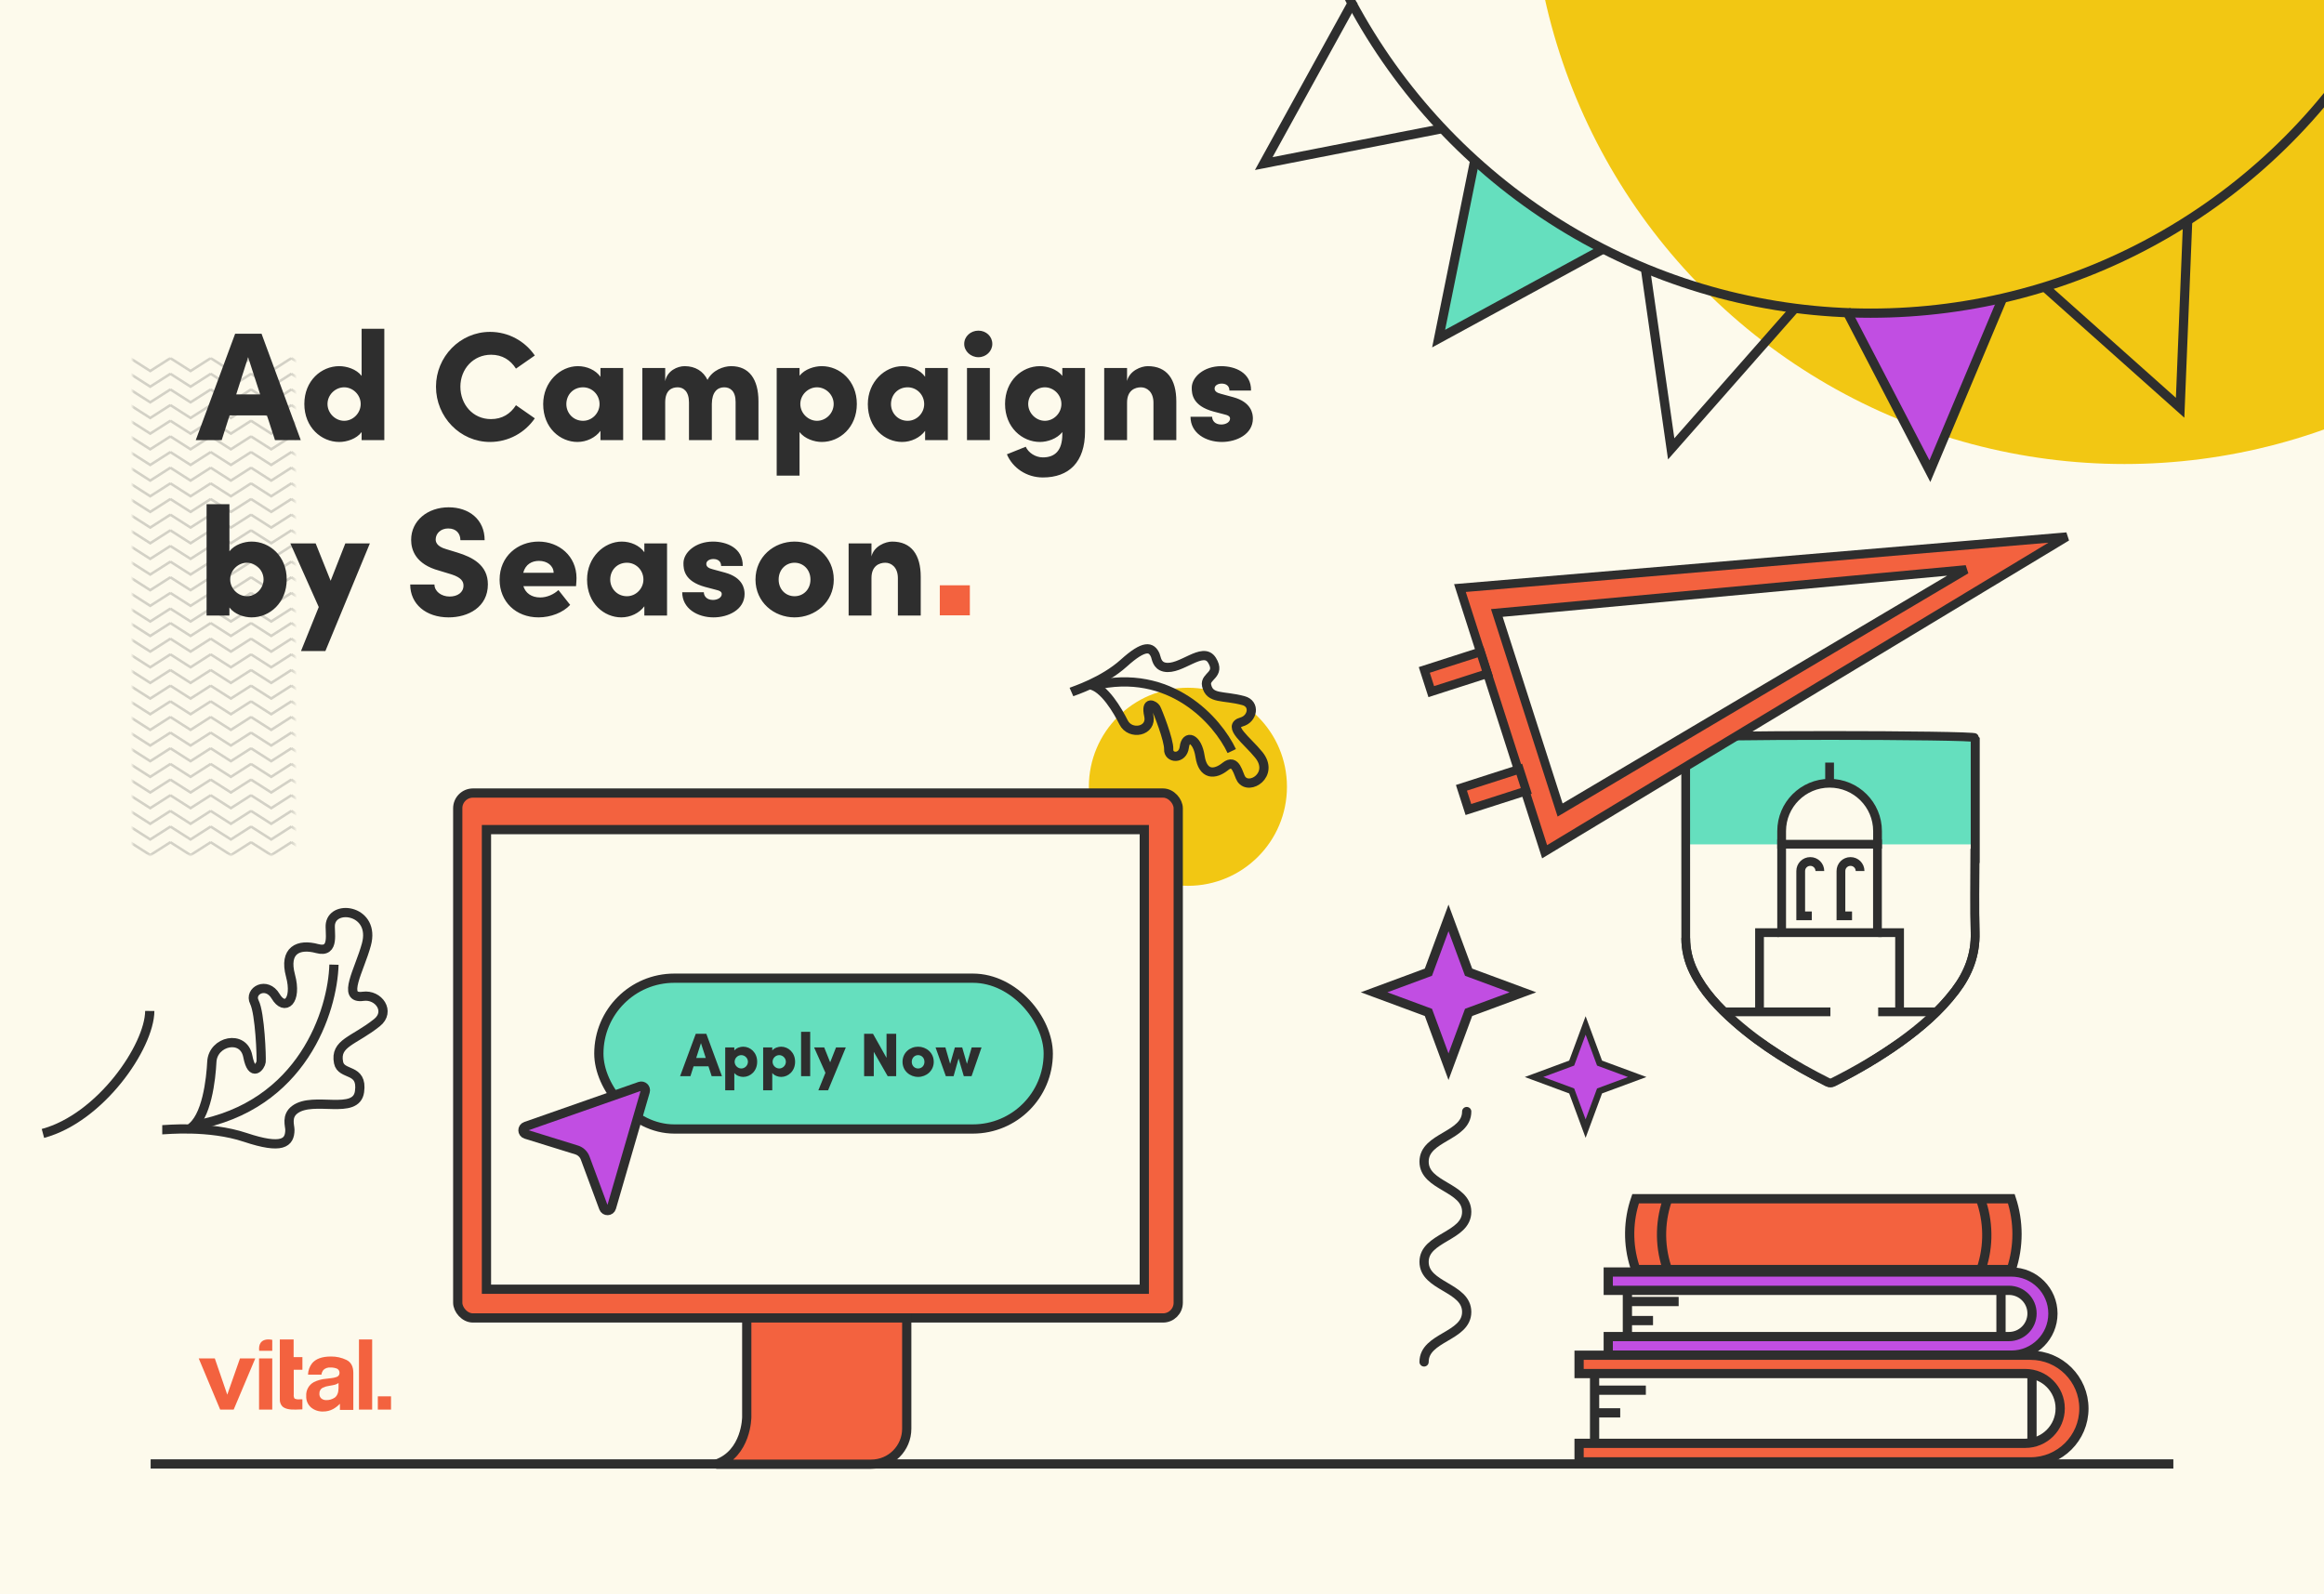 <?xml version="1.0" encoding="UTF-8"?> <svg xmlns="http://www.w3.org/2000/svg" width="755" height="518" viewBox="0 0 755 518" fill="none"><rect x="0" y="0" width="755" height="518" fill="#333333" stroke="none"/><g clip-path="url(#clip0_988_355)"><rect width="755" height="518" fill="#FDFAEC"></rect><path d="M107.511 440.764C109.264 440.736 110.999 441.12 112.571 441.883C114.045 442.618 114.782 444.007 114.782 446.049V458.108H110.431V456.118C109.799 456.784 109.069 457.353 108.266 457.808C107.255 458.365 106.112 458.65 104.953 458.633C103.533 458.686 102.145 458.218 101.058 457.321C99.982 456.382 99.402 455.013 99.483 453.603C99.352 451.755 100.312 449.997 101.954 449.081C103.202 448.474 104.556 448.105 105.944 447.993L107.519 447.808C108.134 447.755 108.739 447.625 109.32 447.422C109.891 447.257 110.287 446.747 110.297 446.164C110.353 445.592 110.067 445.04 109.564 444.745C108.875 444.444 108.123 444.309 107.369 444.352C106.525 444.263 105.683 444.545 105.071 445.123C104.721 445.572 104.498 446.105 104.426 446.666H100.065C100.102 445.351 100.547 444.078 101.341 443.017C102.558 441.515 104.615 440.764 107.511 440.764ZM73.832 453.164L77.964 441.379H82.936L75.913 458.021H71.532L64.562 441.379H69.784L73.832 453.164ZM88.447 458.021H84.16V441.379H88.447V458.021ZM95.391 440.962H98.246V445.077H95.43V453.139C95.367 453.585 95.463 454.038 95.699 454.426C96.214 454.661 96.788 454.749 97.353 454.679H98.238V457.936L96.087 458.012C93.945 458.083 92.481 457.723 91.695 456.932C91.132 456.295 90.849 455.47 90.904 454.633V435.215H95.391V440.962ZM120.906 458.021H116.619V435.215H120.906V458.021ZM127.031 458.021H122.744V453.706H127.031V458.021ZM109.984 449.392C109.718 449.559 109.435 449.701 109.142 449.815C108.747 449.949 108.342 450.051 107.93 450.117L106.899 450.302C106.181 450.395 105.481 450.6 104.829 450.911C104.135 451.286 103.722 452.018 103.767 452.794C103.709 453.41 103.951 454.016 104.42 454.43C104.87 454.769 105.426 454.947 105.994 454.932C106.953 454.949 107.894 454.68 108.693 454.16C109.522 453.584 109.953 452.555 109.984 451.073V449.392ZM84.196 438.913C83.709 434.156 88.408 435.344 88.447 435.354V438.913H84.196Z" fill="#F3623F"></path><mask id="mask0_988_355" style="mask-type:luminance" maskUnits="userSpaceOnUse" x="43" y="116" width="53" height="162"><rect x="43" y="116" width="52.708" height="162" fill="white"></rect></mask><g mask="url(#mask0_988_355)"><path opacity="0.2" d="M225.923 198.087L219.118 202.428L212.567 198.248L206.017 202.428L199.467 198.248L192.916 202.428L186.366 198.248L179.815 202.428L173.265 198.248L166.715 202.428L160.164 198.248L153.613 202.428L147.062 198.248L140.512 202.428L133.962 198.248L127.411 202.428L120.86 198.248L114.31 202.428L107.76 198.248L101.208 202.428L94.658 198.248L88.108 202.428L81.558 198.248L75.007 202.428L68.456 198.248L61.906 202.428L55.355 198.248L48.805 202.428L42 198.087L42.45 197.39L48.805 201.443L55.159 197.39L55.355 197.692L55.55 197.39L61.906 201.443L68.261 197.39L68.456 197.692L68.651 197.39L75.007 201.443L81.362 197.39L81.558 197.692L81.753 197.39L88.108 201.443L94.463 197.39L94.658 197.692L94.855 197.39L101.208 201.443L107.564 197.39L107.76 197.692L107.955 197.39L114.31 201.443L120.665 197.39L120.86 197.692L121.056 197.39L127.411 201.443L133.766 197.39L133.962 197.692L134.157 197.39L140.512 201.443L146.867 197.39L147.062 197.692L147.258 197.39L153.613 201.443L159.968 197.39L160.164 197.692L160.359 197.39L166.715 201.443L173.069 197.39L173.265 197.692L173.46 197.39L179.815 201.443L186.17 197.39L186.366 197.692L186.561 197.39L192.916 201.443L199.271 197.39L199.467 197.692L199.662 197.39L206.017 201.443L212.373 197.39L212.567 197.692L212.763 197.39L219.118 201.443L225.473 197.39L225.923 198.087ZM225.923 193L219.118 197.341L212.567 193.162L206.017 197.341L199.467 193.162L192.916 197.341L186.366 193.162L179.815 197.341L173.265 193.162L166.715 197.341L160.164 193.162L153.613 197.341L147.062 193.162L140.512 197.341L133.962 193.162L127.411 197.341L120.86 193.162L114.31 197.341L107.76 193.162L101.208 197.341L94.658 193.162L88.108 197.341L81.558 193.162L75.007 197.341L68.456 193.162L61.906 197.341L55.355 193.162L48.805 197.341L42 193L42.45 192.302L48.805 196.356L55.159 192.302L55.355 192.605L55.55 192.302L61.906 196.356L68.261 192.302L68.456 192.605L68.651 192.302L75.007 196.356L81.362 192.302L81.558 192.605L81.753 192.302L88.108 196.356L94.463 192.302L94.658 192.605L94.855 192.302L101.208 196.356L107.564 192.302L107.76 192.605L107.955 192.302L114.31 196.356L120.665 192.302L120.86 192.605L121.056 192.302L127.411 196.356L133.766 192.302L133.962 192.605L134.157 192.302L140.512 196.356L146.867 192.302L147.062 192.605L147.258 192.302L153.613 196.356L159.968 192.302L160.164 192.605L160.359 192.302L166.715 196.356L173.069 192.302L173.265 192.605L173.46 192.302L179.815 196.356L186.17 192.302L186.366 192.605L186.561 192.302L192.916 196.356L199.271 192.302L199.467 192.605L199.662 192.302L206.017 196.356L212.373 192.302L212.567 192.605L212.763 192.302L219.118 196.356L225.473 192.302L225.923 193ZM225.923 187.913L219.118 192.254L212.567 188.075L206.017 192.254L199.467 188.075L192.916 192.254L186.366 188.075L179.815 192.254L173.265 188.075L166.715 192.254L160.164 188.075L153.613 192.254L147.062 188.075L140.512 192.254L133.962 188.075L127.411 192.254L120.86 188.075L114.31 192.254L107.76 188.075L101.208 192.254L94.658 188.075L88.108 192.254L81.558 188.075L75.007 192.254L68.456 188.075L61.906 192.254L55.355 188.075L48.805 192.254L42 187.913L42.45 187.215L48.805 191.27L55.159 187.215L55.355 187.518L55.55 187.215L61.906 191.27L68.261 187.215L68.456 187.518L68.651 187.215L75.007 191.27L81.362 187.215L81.558 187.518L81.753 187.215L88.108 191.27L94.463 187.215L94.658 187.518L94.855 187.215L101.208 191.27L107.564 187.215L107.76 187.518L107.955 187.215L114.31 191.27L120.665 187.215L120.86 187.518L121.056 187.215L127.411 191.27L133.766 187.215L133.962 187.518L134.157 187.215L140.512 191.27L146.867 187.215L147.062 187.518L147.258 187.215L153.613 191.27L159.968 187.215L160.164 187.518L160.359 187.215L166.715 191.27L173.069 187.215L173.265 187.518L173.46 187.215L179.815 191.27L186.17 187.215L186.366 187.518L186.561 187.215L192.916 191.27L199.271 187.215L199.467 187.518L199.662 187.215L206.017 191.27L212.373 187.215L212.567 187.518L212.763 187.215L219.118 191.27L225.473 187.215L225.923 187.913ZM225.923 182.826L219.118 187.167L212.567 182.988L206.017 187.167L199.467 182.988L192.916 187.167L186.366 182.988L179.815 187.167L173.265 182.988L166.715 187.167L160.164 182.988L153.613 187.167L147.062 182.988L140.512 187.167L133.962 182.988L127.411 187.167L120.86 182.988L114.31 187.167L107.76 182.988L101.208 187.167L94.658 182.988L88.108 187.167L81.558 182.988L75.007 187.167L68.456 182.988L61.906 187.167L55.355 182.988L48.805 187.167L42 182.826L42.45 182.129L48.805 186.183L55.159 182.129L55.355 182.432L55.55 182.129L61.906 186.183L68.261 182.129L68.456 182.432L68.651 182.129L75.007 186.183L81.362 182.129L81.558 182.432L81.753 182.129L88.108 186.183L94.463 182.129L94.658 182.432L94.855 182.129L101.208 186.183L107.564 182.129L107.76 182.432L107.955 182.129L114.31 186.183L120.665 182.129L120.86 182.432L121.056 182.129L127.411 186.183L133.766 182.129L133.962 182.432L134.157 182.129L140.512 186.183L146.867 182.129L147.062 182.432L147.258 182.129L153.613 186.183L159.968 182.129L160.164 182.432L160.359 182.129L166.715 186.183L173.069 182.129L173.265 182.432L173.46 182.129L179.815 186.183L186.17 182.129L186.366 182.432L186.561 182.129L192.916 186.183L199.271 182.129L199.467 182.432L199.662 182.129L206.017 186.183L212.373 182.129L212.567 182.432L212.763 182.129L219.118 186.183L225.473 182.129L225.923 182.826ZM225.923 177.739L219.118 182.08L212.567 177.901L206.017 182.08L199.467 177.901L192.916 182.08L186.366 177.901L179.815 182.08L173.265 177.901L166.715 182.08L160.164 177.901L153.613 182.08L147.062 177.901L140.512 182.08L133.962 177.901L127.411 182.08L120.86 177.901L114.31 182.08L107.76 177.901L101.208 182.08L94.658 177.901L88.108 182.08L81.558 177.901L75.007 182.08L68.456 177.901L61.906 182.08L55.355 177.901L48.805 182.08L42 177.739L42.45 177.042L48.805 181.097L55.159 177.042L55.355 177.345L55.55 177.042L61.906 181.097L68.261 177.042L68.456 177.345L68.651 177.042L75.007 181.097L81.362 177.042L81.558 177.345L81.753 177.042L88.108 181.097L94.463 177.042L94.658 177.345L94.855 177.042L101.208 181.097L107.564 177.042L107.76 177.345L107.955 177.042L114.31 181.097L120.665 177.042L120.86 177.345L121.056 177.042L127.411 181.097L133.766 177.042L133.962 177.345L134.157 177.042L140.512 181.097L146.867 177.042L147.062 177.345L147.258 177.042L153.613 181.097L159.968 177.042L160.164 177.345L160.359 177.042L166.715 181.097L173.069 177.042L173.265 177.345L173.46 177.042L179.815 181.097L186.17 177.042L186.366 177.345L186.561 177.042L192.916 181.097L199.271 177.042L199.467 177.345L199.662 177.042L206.017 181.097L212.373 177.042L212.567 177.345L212.763 177.042L219.118 181.097L225.473 177.042L225.923 177.739ZM225.923 172.652L219.118 176.993L212.567 172.814L206.017 176.993L199.467 172.814L192.916 176.993L186.366 172.814L179.815 176.993L173.265 172.814L166.715 176.993L160.164 172.814L153.613 176.993L147.062 172.814L140.512 176.993L133.962 172.814L127.411 176.993L120.86 172.814L114.31 176.993L107.76 172.814L101.208 176.993L94.658 172.814L88.108 176.993L81.558 172.814L75.007 176.993L68.456 172.814L61.906 176.993L55.355 172.814L48.805 176.993L42 172.652L42.45 171.954L48.805 176.009L55.159 171.954L55.355 172.258L55.55 171.954L61.906 176.009L68.261 171.954L68.456 172.258L68.651 171.954L75.007 176.009L81.362 171.954L81.558 172.258L81.753 171.954L88.108 176.009L94.463 171.954L94.658 172.258L94.855 171.954L101.208 176.009L107.564 171.954L107.76 172.258L107.955 171.954L114.31 176.009L120.665 171.954L120.86 172.258L121.056 171.954L127.411 176.009L133.766 171.954L133.962 172.258L134.157 171.954L140.512 176.009L146.867 171.954L147.062 172.258L147.258 171.954L153.613 176.009L159.968 171.954L160.164 172.258L160.359 171.954L166.715 176.009L173.069 171.954L173.265 172.258L173.46 171.954L179.815 176.009L186.17 171.954L186.366 172.258L186.561 171.954L192.916 176.009L199.271 171.954L199.467 172.258L199.662 171.954L206.017 176.009L212.373 171.954L212.567 172.258L212.763 171.954L219.118 176.009L225.473 171.954L225.923 172.652ZM225.923 167.566L219.118 171.907L212.567 167.728L206.017 171.907L199.467 167.728L192.916 171.907L186.366 167.728L179.815 171.907L173.265 167.728L166.715 171.907L160.164 167.728L153.613 171.907L147.062 167.728L140.512 171.907L133.962 167.728L127.411 171.907L120.86 167.728L114.31 171.907L107.76 167.728L101.208 171.907L94.658 167.728L88.108 171.907L81.558 167.728L75.007 171.907L68.456 167.728L61.906 171.907L55.355 167.728L48.805 171.907L42 167.566L42.45 166.868L48.805 170.923L55.159 166.868L55.355 167.171L55.55 166.868L61.906 170.923L68.261 166.868L68.456 167.171L68.651 166.868L75.007 170.923L81.362 166.868L81.558 167.171L81.753 166.868L88.108 170.923L94.463 166.868L94.658 167.171L94.855 166.868L101.208 170.923L107.564 166.868L107.76 167.171L107.955 166.868L114.31 170.923L120.665 166.868L120.86 167.171L121.056 166.868L127.411 170.923L133.766 166.868L133.962 167.171L134.157 166.868L140.512 170.923L146.867 166.868L147.062 167.171L147.258 166.868L153.613 170.923L159.968 166.868L160.164 167.171L160.359 166.868L166.715 170.923L173.069 166.868L173.265 167.171L173.46 166.868L179.815 170.923L186.17 166.868L186.366 167.171L186.561 166.868L192.916 170.923L199.271 166.868L199.467 167.171L199.662 166.868L206.017 170.923L212.373 166.868L212.567 167.171L212.763 166.868L219.118 170.923L225.473 166.868L225.923 167.566ZM225.923 162.479L219.118 166.819L212.567 162.642L206.017 166.819L199.467 162.642L192.916 166.819L186.366 162.642L179.815 166.819L173.265 162.642L166.715 166.819L160.164 162.642L153.613 166.819L147.062 162.642L140.512 166.819L133.962 162.642L127.411 166.819L120.86 162.642L114.31 166.819L107.76 162.642L101.208 166.819L94.658 162.642L88.108 166.819L81.558 162.642L75.007 166.819L68.456 162.642L61.906 166.819L55.355 162.642L48.805 166.819L42 162.479L42.45 161.781L48.805 165.836L55.159 161.781L55.355 162.084L55.55 161.781L61.906 165.836L68.261 161.781L68.456 162.084L68.651 161.781L75.007 165.836L81.362 161.781L81.558 162.084L81.753 161.781L88.108 165.836L94.463 161.781L94.658 162.084L94.855 161.781L101.208 165.836L107.564 161.781L107.76 162.084L107.955 161.781L114.31 165.836L120.665 161.781L120.86 162.084L121.056 161.781L127.411 165.836L133.766 161.781L133.962 162.084L134.157 161.781L140.512 165.836L146.867 161.781L147.062 162.084L147.258 161.781L153.613 165.836L159.968 161.781L160.164 162.084L160.359 161.781L166.715 165.836L173.069 161.781L173.265 162.084L173.46 161.781L179.815 165.836L186.17 161.781L186.366 162.084L186.561 161.781L192.916 165.836L199.271 161.781L199.467 162.084L199.662 161.781L206.017 165.836L212.373 161.781L212.567 162.084L212.763 161.781L219.118 165.836L225.473 161.781L225.923 162.479ZM225.923 157.392L219.118 161.733L212.567 157.555L206.017 161.733L199.467 157.555L192.916 161.733L186.366 157.555L179.815 161.733L173.265 157.555L166.715 161.733L160.164 157.555L153.613 161.733L147.062 157.555L140.512 161.733L133.962 157.555L127.411 161.733L120.86 157.555L114.31 161.733L107.76 157.555L101.208 161.733L94.658 157.555L88.108 161.733L81.558 157.555L75.007 161.733L68.456 157.555L61.906 161.733L55.355 157.555L48.805 161.733L42 157.392L42.45 156.694L48.805 160.749L55.159 156.694L55.355 156.997L55.55 156.694L61.906 160.749L68.261 156.694L68.456 156.997L68.651 156.694L75.007 160.749L81.362 156.694L81.558 156.997L81.753 156.694L88.108 160.749L94.463 156.694L94.658 156.997L94.855 156.694L101.208 160.749L107.564 156.694L107.76 156.997L107.955 156.694L114.31 160.749L120.665 156.694L120.86 156.997L121.056 156.694L127.411 160.749L133.766 156.694L133.962 156.997L134.157 156.694L140.512 160.749L146.867 156.694L147.062 156.997L147.258 156.694L153.613 160.749L159.968 156.694L160.164 156.997L160.359 156.694L166.715 160.749L173.069 156.694L173.265 156.997L173.46 156.694L179.815 160.749L186.17 156.694L186.366 156.997L186.561 156.694L192.916 160.749L199.271 156.694L199.467 156.997L199.662 156.694L206.017 160.749L212.373 156.694L212.567 156.997L212.763 156.694L219.118 160.749L225.473 156.694L225.923 157.392ZM225.923 152.306L219.118 156.646L212.567 152.468L206.017 156.646L199.467 152.468L192.916 156.646L186.366 152.468L179.815 156.646L173.265 152.468L166.715 156.646L160.164 152.468L153.613 156.646L147.062 152.468L140.512 156.646L133.962 152.468L127.411 156.646L120.86 152.468L114.31 156.646L107.76 152.468L101.208 156.646L94.658 152.468L88.108 156.646L81.558 152.468L75.007 156.646L68.456 152.468L61.906 156.646L55.355 152.468L48.805 156.646L42 152.306L42.45 151.608L48.805 155.662L55.159 151.608L55.355 151.911L55.55 151.608L61.906 155.662L68.261 151.608L68.456 151.911L68.651 151.608L75.007 155.662L81.362 151.608L81.558 151.911L81.753 151.608L88.108 155.662L94.463 151.608L94.658 151.911L94.855 151.608L101.208 155.662L107.564 151.608L107.76 151.911L107.955 151.608L114.31 155.662L120.665 151.608L120.86 151.911L121.056 151.608L127.411 155.662L133.766 151.608L133.962 151.911L134.157 151.608L140.512 155.662L146.867 151.608L147.062 151.911L147.258 151.608L153.613 155.662L159.968 151.608L160.164 151.911L160.359 151.608L166.715 155.662L173.069 151.608L173.265 151.911L173.46 151.608L179.815 155.662L186.17 151.608L186.366 151.911L186.561 151.608L192.916 155.662L199.271 151.608L199.467 151.911L199.662 151.608L206.017 155.662L212.373 151.608L212.567 151.911L212.763 151.608L219.118 155.662L225.473 151.608L225.923 152.306ZM225.923 147.219L219.118 151.56L212.567 147.381L206.017 151.56L199.467 147.381L192.916 151.56L186.366 147.381L179.815 151.56L173.265 147.381L166.715 151.56L160.164 147.381L153.613 151.56L147.062 147.381L140.512 151.56L133.962 147.381L127.411 151.56L120.86 147.381L114.31 151.56L107.76 147.381L101.208 151.56L94.658 147.381L88.108 151.56L81.558 147.381L75.007 151.56L68.456 147.381L61.906 151.56L55.355 147.381L48.805 151.56L42 147.219L42.45 146.521L48.805 150.575L55.159 146.521L55.355 146.824L55.55 146.521L61.906 150.575L68.261 146.521L68.456 146.824L68.651 146.521L75.007 150.575L81.362 146.521L81.558 146.824L81.753 146.521L88.108 150.575L94.463 146.521L94.658 146.824L94.855 146.521L101.208 150.575L107.564 146.521L107.76 146.824L107.955 146.521L114.31 150.575L120.665 146.521L120.86 146.824L121.056 146.521L127.411 150.575L133.766 146.521L133.962 146.824L134.157 146.521L140.512 150.575L146.867 146.521L147.062 146.824L147.258 146.521L153.613 150.575L159.968 146.521L160.164 146.824L160.359 146.521L166.715 150.575L173.069 146.521L173.265 146.824L173.46 146.521L179.815 150.575L186.17 146.521L186.366 146.824L186.561 146.521L192.916 150.575L199.271 146.521L199.467 146.824L199.662 146.521L206.017 150.575L212.373 146.521L212.567 146.824L212.763 146.521L219.118 150.575L225.473 146.521L225.923 147.219ZM225.923 142.132L219.118 146.473L212.567 142.294L206.017 146.473L199.467 142.294L192.916 146.473L186.366 142.294L179.815 146.473L173.265 142.294L166.715 146.473L160.164 142.294L153.613 146.473L147.062 142.294L140.512 146.473L133.962 142.294L127.411 146.473L120.86 142.294L114.31 146.473L107.76 142.294L101.208 146.473L94.658 142.294L88.108 146.473L81.558 142.294L75.007 146.473L68.456 142.294L61.906 146.473L55.355 142.294L48.805 146.473L42 142.132L42.45 141.434L48.805 145.488L55.159 141.434L55.355 141.737L55.55 141.434L61.906 145.488L68.261 141.434L68.456 141.737L68.651 141.434L75.007 145.488L81.362 141.434L81.558 141.737L81.753 141.434L88.108 145.488L94.463 141.434L94.658 141.737L94.855 141.434L101.208 145.488L107.564 141.434L107.76 141.737L107.955 141.434L114.31 145.488L120.665 141.434L120.86 141.737L121.056 141.434L127.411 145.488L133.766 141.434L133.962 141.737L134.157 141.434L140.512 145.488L146.867 141.434L147.062 141.737L147.258 141.434L153.613 145.488L159.968 141.434L160.164 141.737L160.359 141.434L166.715 145.488L173.069 141.434L173.265 141.737L173.46 141.434L179.815 145.488L186.17 141.434L186.366 141.737L186.561 141.434L192.916 145.488L199.271 141.434L199.467 141.737L199.662 141.434L206.017 145.488L212.373 141.434L212.567 141.737L212.763 141.434L219.118 145.488L225.473 141.434L225.923 142.132ZM225.923 137.046L219.118 141.386L212.567 137.207L206.017 141.386L199.467 137.207L192.916 141.386L186.366 137.207L179.815 141.386L173.265 137.207L166.715 141.386L160.164 137.207L153.613 141.386L147.062 137.207L140.512 141.386L133.962 137.207L127.411 141.386L120.86 137.207L114.31 141.386L107.76 137.207L101.208 141.386L94.658 137.207L88.108 141.386L81.558 137.207L75.007 141.386L68.456 137.207L61.906 141.386L55.355 137.207L48.805 141.386L42 137.046L42.45 136.348L48.805 140.402L55.159 136.348L55.355 136.65L55.55 136.348L61.906 140.402L68.261 136.348L68.456 136.65L68.651 136.348L75.007 140.402L81.362 136.348L81.558 136.65L81.753 136.348L88.108 140.402L94.463 136.348L94.658 136.65L94.855 136.348L101.208 140.402L107.564 136.348L107.76 136.65L107.955 136.348L114.31 140.402L120.665 136.348L120.86 136.65L121.056 136.348L127.411 140.402L133.766 136.348L133.962 136.65L134.157 136.348L140.512 140.402L146.867 136.348L147.062 136.65L147.258 136.348L153.613 140.402L159.968 136.348L160.164 136.65L160.359 136.348L166.715 140.402L173.069 136.348L173.265 136.65L173.46 136.348L179.815 140.402L186.17 136.348L186.366 136.65L186.561 136.348L192.916 140.402L199.271 136.348L199.467 136.65L199.662 136.348L206.017 140.402L212.373 136.348L212.567 136.65L212.763 136.348L219.118 140.402L225.473 136.348L225.923 137.046ZM225.923 131.958L219.118 136.299L212.567 132.12L206.017 136.299L199.467 132.12L192.916 136.299L186.366 132.12L179.815 136.299L173.265 132.12L166.715 136.299L160.164 132.12L153.613 136.299L147.062 132.12L140.512 136.299L133.962 132.12L127.411 136.299L120.86 132.12L114.31 136.299L107.76 132.12L101.208 136.299L94.658 132.12L88.108 136.299L81.558 132.12L75.007 136.299L68.456 132.12L61.906 136.299L55.355 132.12L48.805 136.299L42 131.958L42.45 131.261L48.805 135.315L55.159 131.261L55.355 131.563L55.55 131.261L61.906 135.315L68.261 131.261L68.456 131.563L68.651 131.261L75.007 135.315L81.362 131.261L81.558 131.563L81.753 131.261L88.108 135.315L94.463 131.261L94.658 131.563L94.855 131.261L101.208 135.315L107.564 131.261L107.76 131.563L107.955 131.261L114.31 135.315L120.665 131.261L120.86 131.563L121.056 131.261L127.411 135.315L133.766 131.261L133.962 131.563L134.157 131.261L140.512 135.315L146.867 131.261L147.062 131.563L147.258 131.261L153.613 135.315L159.968 131.261L160.164 131.563L160.359 131.261L166.715 135.315L173.069 131.261L173.265 131.563L173.46 131.261L179.815 135.315L186.17 131.261L186.366 131.563L186.561 131.261L192.916 135.315L199.271 131.261L199.467 131.563L199.662 131.261L206.017 135.315L212.373 131.261L212.567 131.563L212.763 131.261L219.118 135.315L225.473 131.261L225.923 131.958ZM225.923 126.871L219.118 131.213L212.567 127.033L206.017 131.213L199.467 127.033L192.916 131.213L186.366 127.033L179.815 131.213L173.265 127.033L166.715 131.213L160.164 127.033L153.613 131.213L147.062 127.033L140.512 131.213L133.962 127.033L127.411 131.213L120.86 127.033L114.31 131.213L107.76 127.033L101.208 131.213L94.658 127.033L88.108 131.213L81.558 127.033L75.007 131.213L68.456 127.033L61.906 131.213L55.355 127.033L48.805 131.213L42 126.871L42.45 126.174L48.805 130.229L55.159 126.174L55.355 126.478L55.55 126.174L61.906 130.229L68.261 126.174L68.456 126.478L68.651 126.174L75.007 130.229L81.362 126.174L81.558 126.478L81.753 126.174L88.108 130.229L94.463 126.174L94.658 126.478L94.855 126.174L101.208 130.229L107.564 126.174L107.76 126.478L107.955 126.174L114.31 130.229L120.665 126.174L120.86 126.478L121.056 126.174L127.411 130.229L133.766 126.174L133.962 126.478L134.157 126.174L140.512 130.229L146.867 126.174L147.062 126.478L147.258 126.174L153.613 130.229L159.968 126.174L160.164 126.478L160.359 126.174L166.715 130.229L173.069 126.174L173.265 126.478L173.46 126.174L179.815 130.229L186.17 126.174L186.366 126.478L186.561 126.174L192.916 130.229L199.271 126.174L199.467 126.478L199.662 126.174L206.017 130.229L212.373 126.174L212.567 126.478L212.763 126.174L219.118 130.229L225.473 126.174L225.923 126.871ZM225.923 121.785L219.118 126.126L212.567 121.947L206.017 126.126L199.467 121.947L192.916 126.126L186.366 121.947L179.815 126.126L173.265 121.947L166.715 126.126L160.164 121.947L153.613 126.126L147.062 121.947L140.512 126.126L133.962 121.947L127.411 126.126L120.86 121.947L114.31 126.126L107.76 121.947L101.208 126.126L94.658 121.947L88.108 126.126L81.558 121.947L75.007 126.126L68.456 121.947L61.906 126.126L55.355 121.947L48.805 126.126L42 121.785L42.45 121.087L48.805 125.142L55.159 121.087L55.355 121.39L55.55 121.087L61.906 125.142L68.261 121.087L68.456 121.39L68.651 121.087L75.007 125.142L81.362 121.087L81.558 121.39L81.753 121.087L88.108 125.142L94.463 121.087L94.658 121.39L94.855 121.087L101.208 125.142L107.564 121.087L107.76 121.39L107.955 121.087L114.31 125.142L120.665 121.087L120.86 121.39L121.056 121.087L127.411 125.142L133.766 121.087L133.962 121.39L134.157 121.087L140.512 125.142L146.867 121.087L147.062 121.39L147.258 121.087L153.613 125.142L159.968 121.087L160.164 121.39L160.359 121.087L166.715 125.142L173.069 121.087L173.265 121.39L173.46 121.087L179.815 125.142L186.17 121.087L186.366 121.39L186.561 121.087L192.916 125.142L199.271 121.087L199.467 121.39L199.662 121.087L206.017 125.142L212.373 121.087L212.567 121.39L212.763 121.087L219.118 125.142L225.473 121.087L225.923 121.785ZM225.923 116.698L219.118 121.039L212.567 116.86L206.017 121.039L199.467 116.86L192.915 121.039L186.365 116.86L179.815 121.039L173.265 116.86L166.714 121.039L160.163 116.86L153.612 121.039L147.062 116.86L140.512 121.039L133.961 116.86L127.41 121.039L120.86 116.86L114.31 121.039L107.76 116.86L101.208 121.039L94.658 116.86L88.107 121.039L81.558 116.86L75.007 121.039L68.456 116.86L61.906 121.039L55.355 116.86L48.805 121.039L42 116.698L42.449 116L48.805 120.055L55.16 116L55.355 116.303L55.55 116L61.906 120.055L68.262 116L68.456 116.303L68.651 116L75.007 120.055L81.362 116L81.558 116.303L81.752 116L88.107 120.055L94.464 116L94.658 116.303L94.855 116L101.208 120.055L107.564 116L107.76 116.303L107.954 116L114.31 120.055L120.666 116L120.86 116.303L121.056 116L127.41 120.055L133.767 116L133.961 116.303L134.157 116L140.512 120.055L146.867 116L147.062 116.303L147.257 116L153.612 120.055L159.968 116L160.163 116.303L160.359 116L166.714 120.055L173.069 116L173.265 116.303L173.459 116L179.815 120.055L186.17 116L186.365 116.303L186.562 116L192.915 120.055L199.271 116L199.467 116.303L199.662 116L206.017 120.055L212.372 116L212.567 116.303L212.763 116L219.118 120.055L225.473 116L225.923 116.698Z" fill="#2E2E2E"></path><path opacity="0.2" d="M225.923 284.171L219.118 288.512L212.567 284.332L206.017 288.512L199.467 284.332L192.916 288.512L186.366 284.332L179.815 288.512L173.265 284.332L166.715 288.512L160.164 284.332L153.613 288.512L147.062 284.332L140.512 288.512L133.962 284.332L127.411 288.512L120.86 284.332L114.31 288.512L107.76 284.332L101.208 288.512L94.658 284.332L88.108 288.512L81.558 284.332L75.007 288.512L68.456 284.332L61.906 288.512L55.355 284.332L48.805 288.512L42 284.171L42.45 283.474L48.805 287.527L55.159 283.474L55.355 283.776L55.55 283.474L61.906 287.527L68.261 283.474L68.456 283.776L68.651 283.474L75.007 287.527L81.362 283.474L81.558 283.776L81.753 283.474L88.108 287.527L94.463 283.474L94.658 283.776L94.855 283.474L101.208 287.527L107.564 283.474L107.76 283.776L107.955 283.474L114.31 287.527L120.665 283.474L120.86 283.776L121.056 283.474L127.411 287.527L133.766 283.474L133.962 283.776L134.157 283.474L140.512 287.527L146.867 283.474L147.062 283.776L147.258 283.474L153.613 287.527L159.968 283.474L160.164 283.776L160.359 283.474L166.715 287.527L173.069 283.474L173.265 283.776L173.46 283.474L179.815 287.527L186.17 283.474L186.366 283.776L186.561 283.474L192.916 287.527L199.271 283.474L199.467 283.776L199.662 283.474L206.017 287.527L212.373 283.474L212.567 283.776L212.763 283.474L219.118 287.527L225.473 283.474L225.923 284.171ZM225.923 279.084L219.118 283.425L212.567 279.246L206.017 283.425L199.467 279.246L192.916 283.425L186.366 279.246L179.815 283.425L173.265 279.246L166.715 283.425L160.164 279.246L153.613 283.425L147.062 279.246L140.512 283.425L133.962 279.246L127.411 283.425L120.86 279.246L114.31 283.425L107.76 279.246L101.208 283.425L94.658 279.246L88.108 283.425L81.558 279.246L75.007 283.425L68.456 279.246L61.906 283.425L55.355 279.246L48.805 283.425L42 279.084L42.45 278.386L48.805 282.44L55.159 278.386L55.355 278.689L55.55 278.386L61.906 282.44L68.261 278.386L68.456 278.689L68.651 278.386L75.007 282.44L81.362 278.386L81.558 278.689L81.753 278.386L88.108 282.44L94.463 278.386L94.658 278.689L94.855 278.386L101.208 282.44L107.564 278.386L107.76 278.689L107.955 278.386L114.31 282.44L120.665 278.386L120.86 278.689L121.056 278.386L127.411 282.44L133.766 278.386L133.962 278.689L134.157 278.386L140.512 282.44L146.867 278.386L147.062 278.689L147.258 278.386L153.613 282.44L159.968 278.386L160.164 278.689L160.359 278.386L166.715 282.44L173.069 278.386L173.265 278.689L173.46 278.386L179.815 282.44L186.17 278.386L186.366 278.689L186.561 278.386L192.916 282.44L199.271 278.386L199.467 278.689L199.662 278.386L206.017 282.44L212.373 278.386L212.567 278.689L212.763 278.386L219.118 282.44L225.473 278.386L225.923 279.084ZM225.923 273.997L219.118 278.338L212.567 274.159L206.017 278.338L199.467 274.159L192.916 278.338L186.366 274.159L179.815 278.338L173.265 274.159L166.715 278.338L160.164 274.159L153.613 278.338L147.062 274.159L140.512 278.338L133.962 274.159L127.411 278.338L120.86 274.159L114.31 278.338L107.76 274.159L101.208 278.338L94.658 274.159L88.108 278.338L81.558 274.159L75.007 278.338L68.456 274.159L61.906 278.338L55.355 274.159L48.805 278.338L42 273.997L42.45 273.299L48.805 277.354L55.159 273.299L55.355 273.602L55.55 273.299L61.906 277.354L68.261 273.299L68.456 273.602L68.651 273.299L75.007 277.354L81.362 273.299L81.558 273.602L81.753 273.299L88.108 277.354L94.463 273.299L94.658 273.602L94.855 273.299L101.208 277.354L107.564 273.299L107.76 273.602L107.955 273.299L114.31 277.354L120.665 273.299L120.86 273.602L121.056 273.299L127.411 277.354L133.766 273.299L133.962 273.602L134.157 273.299L140.512 277.354L146.867 273.299L147.062 273.602L147.258 273.299L153.613 277.354L159.968 273.299L160.164 273.602L160.359 273.299L166.715 277.354L173.069 273.299L173.265 273.602L173.46 273.299L179.815 277.354L186.17 273.299L186.366 273.602L186.561 273.299L192.916 277.354L199.271 273.299L199.467 273.602L199.662 273.299L206.017 277.354L212.373 273.299L212.567 273.602L212.763 273.299L219.118 277.354L225.473 273.299L225.923 273.997ZM225.923 268.91L219.118 273.251L212.567 269.072L206.017 273.251L199.467 269.072L192.916 273.251L186.366 269.072L179.815 273.251L173.265 269.072L166.715 273.251L160.164 269.072L153.613 273.251L147.062 269.072L140.512 273.251L133.962 269.072L127.411 273.251L120.86 269.072L114.31 273.251L107.76 269.072L101.208 273.251L94.658 269.072L88.108 273.251L81.558 269.072L75.007 273.251L68.456 269.072L61.906 273.251L55.355 269.072L48.805 273.251L42 268.91L42.45 268.213L48.805 272.267L55.159 268.213L55.355 268.516L55.55 268.213L61.906 272.267L68.261 268.213L68.456 268.516L68.651 268.213L75.007 272.267L81.362 268.213L81.558 268.516L81.753 268.213L88.108 272.267L94.463 268.213L94.658 268.516L94.855 268.213L101.208 272.267L107.564 268.213L107.76 268.516L107.955 268.213L114.31 272.267L120.665 268.213L120.86 268.516L121.056 268.213L127.411 272.267L133.766 268.213L133.962 268.516L134.157 268.213L140.512 272.267L146.867 268.213L147.062 268.516L147.258 268.213L153.613 272.267L159.968 268.213L160.164 268.516L160.359 268.213L166.715 272.267L173.069 268.213L173.265 268.516L173.46 268.213L179.815 272.267L186.17 268.213L186.366 268.516L186.561 268.213L192.916 272.267L199.271 268.213L199.467 268.516L199.662 268.213L206.017 272.267L212.373 268.213L212.567 268.516L212.763 268.213L219.118 272.267L225.473 268.213L225.923 268.91ZM225.923 263.823L219.118 268.164L212.567 263.985L206.017 268.164L199.467 263.985L192.916 268.164L186.366 263.985L179.815 268.164L173.265 263.985L166.715 268.164L160.164 263.985L153.613 268.164L147.062 263.985L140.512 268.164L133.962 263.985L127.411 268.164L120.86 263.985L114.31 268.164L107.76 263.985L101.208 268.164L94.658 263.985L88.108 268.164L81.558 263.985L75.007 268.164L68.456 263.985L61.906 268.164L55.355 263.985L48.805 268.164L42 263.823L42.45 263.126L48.805 267.181L55.159 263.126L55.355 263.429L55.55 263.126L61.906 267.181L68.261 263.126L68.456 263.429L68.651 263.126L75.007 267.181L81.362 263.126L81.558 263.429L81.753 263.126L88.108 267.181L94.463 263.126L94.658 263.429L94.855 263.126L101.208 267.181L107.564 263.126L107.76 263.429L107.955 263.126L114.31 267.181L120.665 263.126L120.86 263.429L121.056 263.126L127.411 267.181L133.766 263.126L133.962 263.429L134.157 263.126L140.512 267.181L146.867 263.126L147.062 263.429L147.258 263.126L153.613 267.181L159.968 263.126L160.164 263.429L160.359 263.126L166.715 267.181L173.069 263.126L173.265 263.429L173.46 263.126L179.815 267.181L186.17 263.126L186.366 263.429L186.561 263.126L192.916 267.181L199.271 263.126L199.467 263.429L199.662 263.126L206.017 267.181L212.373 263.126L212.567 263.429L212.763 263.126L219.118 267.181L225.473 263.126L225.923 263.823ZM225.923 258.736L219.118 263.077L212.567 258.898L206.017 263.077L199.467 258.898L192.916 263.077L186.366 258.898L179.815 263.077L173.265 258.898L166.715 263.077L160.164 258.898L153.613 263.077L147.062 258.898L140.512 263.077L133.962 258.898L127.411 263.077L120.86 258.898L114.31 263.077L107.76 258.898L101.208 263.077L94.658 258.898L88.108 263.077L81.558 258.898L75.007 263.077L68.456 258.898L61.906 263.077L55.355 258.898L48.805 263.077L42 258.736L42.45 258.038L48.805 262.093L55.159 258.038L55.355 258.342L55.55 258.038L61.906 262.093L68.261 258.038L68.456 258.342L68.651 258.038L75.007 262.093L81.362 258.038L81.558 258.342L81.753 258.038L88.108 262.093L94.463 258.038L94.658 258.342L94.855 258.038L101.208 262.093L107.564 258.038L107.76 258.342L107.955 258.038L114.31 262.093L120.665 258.038L120.86 258.342L121.056 258.038L127.411 262.093L133.766 258.038L133.962 258.342L134.157 258.038L140.512 262.093L146.867 258.038L147.062 258.342L147.258 258.038L153.613 262.093L159.968 258.038L160.164 258.342L160.359 258.038L166.715 262.093L173.069 258.038L173.265 258.342L173.46 258.038L179.815 262.093L186.17 258.038L186.366 258.342L186.561 258.038L192.916 262.093L199.271 258.038L199.467 258.342L199.662 258.038L206.017 262.093L212.373 258.038L212.567 258.342L212.763 258.038L219.118 262.093L225.473 258.038L225.923 258.736ZM225.923 253.65L219.118 257.991L212.567 253.812L206.017 257.991L199.467 253.812L192.916 257.991L186.366 253.812L179.815 257.991L173.265 253.812L166.715 257.991L160.164 253.812L153.613 257.991L147.062 253.812L140.512 257.991L133.962 253.812L127.411 257.991L120.86 253.812L114.31 257.991L107.76 253.812L101.208 257.991L94.658 253.812L88.108 257.991L81.558 253.812L75.007 257.991L68.456 253.812L61.906 257.991L55.355 253.812L48.805 257.991L42 253.65L42.45 252.952L48.805 257.007L55.159 252.952L55.355 253.255L55.55 252.952L61.906 257.007L68.261 252.952L68.456 253.255L68.651 252.952L75.007 257.007L81.362 252.952L81.558 253.255L81.753 252.952L88.108 257.007L94.463 252.952L94.658 253.255L94.855 252.952L101.208 257.007L107.564 252.952L107.76 253.255L107.955 252.952L114.31 257.007L120.665 252.952L120.86 253.255L121.056 252.952L127.411 257.007L133.766 252.952L133.962 253.255L134.157 252.952L140.512 257.007L146.867 252.952L147.062 253.255L147.258 252.952L153.613 257.007L159.968 252.952L160.164 253.255L160.359 252.952L166.715 257.007L173.069 252.952L173.265 253.255L173.46 252.952L179.815 257.007L186.17 252.952L186.366 253.255L186.561 252.952L192.916 257.007L199.271 252.952L199.467 253.255L199.662 252.952L206.017 257.007L212.373 252.952L212.567 253.255L212.763 252.952L219.118 257.007L225.473 252.952L225.923 253.65ZM225.923 248.564L219.118 252.903L212.567 248.726L206.017 252.903L199.467 248.726L192.916 252.903L186.366 248.726L179.815 252.903L173.265 248.726L166.715 252.903L160.164 248.726L153.613 252.903L147.062 248.726L140.512 252.903L133.962 248.726L127.411 252.903L120.86 248.726L114.31 252.903L107.76 248.726L101.208 252.903L94.658 248.726L88.108 252.903L81.558 248.726L75.007 252.903L68.456 248.726L61.906 252.903L55.355 248.726L48.805 252.903L42 248.564L42.45 247.865L48.805 251.92L55.159 247.865L55.355 248.168L55.55 247.865L61.906 251.92L68.261 247.865L68.456 248.168L68.651 247.865L75.007 251.92L81.362 247.865L81.558 248.168L81.753 247.865L88.108 251.92L94.463 247.865L94.658 248.168L94.855 247.865L101.208 251.92L107.564 247.865L107.76 248.168L107.955 247.865L114.31 251.92L120.665 247.865L120.86 248.168L121.056 247.865L127.411 251.92L133.766 247.865L133.962 248.168L134.157 247.865L140.512 251.92L146.867 247.865L147.062 248.168L147.258 247.865L153.613 251.92L159.968 247.865L160.164 248.168L160.359 247.865L166.715 251.92L173.069 247.865L173.265 248.168L173.46 247.865L179.815 251.92L186.17 247.865L186.366 248.168L186.561 247.865L192.916 251.92L199.271 247.865L199.467 248.168L199.662 247.865L206.017 251.92L212.373 247.865L212.567 248.168L212.763 247.865L219.118 251.92L225.473 247.865L225.923 248.564ZM225.923 243.476L219.118 247.817L212.567 243.639L206.017 247.817L199.467 243.639L192.916 247.817L186.366 243.639L179.815 247.817L173.265 243.639L166.715 247.817L160.164 243.639L153.613 247.817L147.062 243.639L140.512 247.817L133.962 243.639L127.411 247.817L120.86 243.639L114.31 247.817L107.76 243.639L101.208 247.817L94.658 243.639L88.108 247.817L81.558 243.639L75.007 247.817L68.456 243.639L61.906 247.817L55.355 243.639L48.805 247.817L42 243.476L42.45 242.778L48.805 246.833L55.159 242.778L55.355 243.081L55.55 242.778L61.906 246.833L68.261 242.778L68.456 243.081L68.651 242.778L75.007 246.833L81.362 242.778L81.558 243.081L81.753 242.778L88.108 246.833L94.463 242.778L94.658 243.081L94.855 242.778L101.208 246.833L107.564 242.778L107.76 243.081L107.955 242.778L114.31 246.833L120.665 242.778L120.86 243.081L121.056 242.778L127.411 246.833L133.766 242.778L133.962 243.081L134.157 242.778L140.512 246.833L146.867 242.778L147.062 243.081L147.258 242.778L153.613 246.833L159.968 242.778L160.164 243.081L160.359 242.778L166.715 246.833L173.069 242.778L173.265 243.081L173.46 242.778L179.815 246.833L186.17 242.778L186.366 243.081L186.561 242.778L192.916 246.833L199.271 242.778L199.467 243.081L199.662 242.778L206.017 246.833L212.373 242.778L212.567 243.081L212.763 242.778L219.118 246.833L225.473 242.778L225.923 243.476ZM225.923 238.39L219.118 242.731L212.567 238.552L206.017 242.731L199.467 238.552L192.916 242.731L186.366 238.552L179.815 242.731L173.265 238.552L166.715 242.731L160.164 238.552L153.613 242.731L147.062 238.552L140.512 242.731L133.962 238.552L127.411 242.731L120.86 238.552L114.31 242.731L107.76 238.552L101.208 242.731L94.658 238.552L88.108 242.731L81.558 238.552L75.007 242.731L68.456 238.552L61.906 242.731L55.355 238.552L48.805 242.731L42 238.39L42.45 237.692L48.805 241.746L55.159 237.692L55.355 237.995L55.55 237.692L61.906 241.746L68.261 237.692L68.456 237.995L68.651 237.692L75.007 241.746L81.362 237.692L81.558 237.995L81.753 237.692L88.108 241.746L94.463 237.692L94.658 237.995L94.855 237.692L101.208 241.746L107.564 237.692L107.76 237.995L107.955 237.692L114.31 241.746L120.665 237.692L120.86 237.995L121.056 237.692L127.411 241.746L133.766 237.692L133.962 237.995L134.157 237.692L140.512 241.746L146.867 237.692L147.062 237.995L147.258 237.692L153.613 241.746L159.968 237.692L160.164 237.995L160.359 237.692L166.715 241.746L173.069 237.692L173.265 237.995L173.46 237.692L179.815 241.746L186.17 237.692L186.366 237.995L186.561 237.692L192.916 241.746L199.271 237.692L199.467 237.995L199.662 237.692L206.017 241.746L212.373 237.692L212.567 237.995L212.763 237.692L219.118 241.746L225.473 237.692L225.923 238.39ZM225.923 233.303L219.118 237.644L212.567 233.465L206.017 237.644L199.467 233.465L192.916 237.644L186.366 233.465L179.815 237.644L173.265 233.465L166.715 237.644L160.164 233.465L153.613 237.644L147.062 233.465L140.512 237.644L133.962 233.465L127.411 237.644L120.86 233.465L114.31 237.644L107.76 233.465L101.208 237.644L94.658 233.465L88.108 237.644L81.558 233.465L75.007 237.644L68.456 233.465L61.906 237.644L55.355 233.465L48.805 237.644L42 233.303L42.45 232.605L48.805 236.659L55.159 232.605L55.355 232.908L55.55 232.605L61.906 236.659L68.261 232.605L68.456 232.908L68.651 232.605L75.007 236.659L81.362 232.605L81.558 232.908L81.753 232.605L88.108 236.659L94.463 232.605L94.658 232.908L94.855 232.605L101.208 236.659L107.564 232.605L107.76 232.908L107.955 232.605L114.31 236.659L120.665 232.605L120.86 232.908L121.056 232.605L127.411 236.659L133.766 232.605L133.962 232.908L134.157 232.605L140.512 236.659L146.867 232.605L147.062 232.908L147.258 232.605L153.613 236.659L159.968 232.605L160.164 232.908L160.359 232.605L166.715 236.659L173.069 232.605L173.265 232.908L173.46 232.605L179.815 236.659L186.17 232.605L186.366 232.908L186.561 232.605L192.916 236.659L199.271 232.605L199.467 232.908L199.662 232.605L206.017 236.659L212.373 232.605L212.567 232.908L212.763 232.605L219.118 236.659L225.473 232.605L225.923 233.303ZM225.923 228.216L219.118 232.557L212.567 228.378L206.017 232.557L199.467 228.378L192.916 232.557L186.366 228.378L179.815 232.557L173.265 228.378L166.715 232.557L160.164 228.378L153.613 232.557L147.062 228.378L140.512 232.557L133.962 228.378L127.411 232.557L120.86 228.378L114.31 232.557L107.76 228.378L101.208 232.557L94.658 228.378L88.108 232.557L81.558 228.378L75.007 232.557L68.456 228.378L61.906 232.557L55.355 228.378L48.805 232.557L42 228.216L42.45 227.518L48.805 231.572L55.159 227.518L55.355 227.821L55.55 227.518L61.906 231.572L68.261 227.518L68.456 227.821L68.651 227.518L75.007 231.572L81.362 227.518L81.558 227.821L81.753 227.518L88.108 231.572L94.463 227.518L94.658 227.821L94.855 227.518L101.208 231.572L107.564 227.518L107.76 227.821L107.955 227.518L114.31 231.572L120.665 227.518L120.86 227.821L121.056 227.518L127.411 231.572L133.766 227.518L133.962 227.821L134.157 227.518L140.512 231.572L146.867 227.518L147.062 227.821L147.258 227.518L153.613 231.572L159.968 227.518L160.164 227.821L160.359 227.518L166.715 231.572L173.069 227.518L173.265 227.821L173.46 227.518L179.815 231.572L186.17 227.518L186.366 227.821L186.561 227.518L192.916 231.572L199.271 227.518L199.467 227.821L199.662 227.518L206.017 231.572L212.373 227.518L212.567 227.821L212.763 227.518L219.118 231.572L225.473 227.518L225.923 228.216ZM225.923 223.13L219.118 227.47L212.567 223.291L206.017 227.47L199.467 223.291L192.916 227.47L186.366 223.291L179.815 227.47L173.265 223.291L166.715 227.47L160.164 223.291L153.613 227.47L147.062 223.291L140.512 227.47L133.962 223.291L127.411 227.47L120.86 223.291L114.31 227.47L107.76 223.291L101.208 227.47L94.658 223.291L88.108 227.47L81.558 223.291L75.007 227.47L68.456 223.291L61.906 227.47L55.355 223.291L48.805 227.47L42 223.13L42.45 222.432L48.805 226.486L55.159 222.432L55.355 222.734L55.55 222.432L61.906 226.486L68.261 222.432L68.456 222.734L68.651 222.432L75.007 226.486L81.362 222.432L81.558 222.734L81.753 222.432L88.108 226.486L94.463 222.432L94.658 222.734L94.855 222.432L101.208 226.486L107.564 222.432L107.76 222.734L107.955 222.432L114.31 226.486L120.665 222.432L120.86 222.734L121.056 222.432L127.411 226.486L133.766 222.432L133.962 222.734L134.157 222.432L140.512 226.486L146.867 222.432L147.062 222.734L147.258 222.432L153.613 226.486L159.968 222.432L160.164 222.734L160.359 222.432L166.715 226.486L173.069 222.432L173.265 222.734L173.46 222.432L179.815 226.486L186.17 222.432L186.366 222.734L186.561 222.432L192.916 226.486L199.271 222.432L199.467 222.734L199.662 222.432L206.017 226.486L212.373 222.432L212.567 222.734L212.763 222.432L219.118 226.486L225.473 222.432L225.923 223.13ZM225.923 218.042L219.118 222.383L212.567 218.204L206.017 222.383L199.467 218.204L192.916 222.383L186.366 218.204L179.815 222.383L173.265 218.204L166.715 222.383L160.164 218.204L153.613 222.383L147.062 218.204L140.512 222.383L133.962 218.204L127.411 222.383L120.86 218.204L114.31 222.383L107.76 218.204L101.208 222.383L94.658 218.204L88.108 222.383L81.558 218.204L75.007 222.383L68.456 218.204L61.906 222.383L55.355 218.204L48.805 222.383L42 218.042L42.45 217.345L48.805 221.399L55.159 217.345L55.355 217.648L55.55 217.345L61.906 221.399L68.261 217.345L68.456 217.648L68.651 217.345L75.007 221.399L81.362 217.345L81.558 217.648L81.753 217.345L88.108 221.399L94.463 217.345L94.658 217.648L94.855 217.345L101.208 221.399L107.564 217.345L107.76 217.648L107.955 217.345L114.31 221.399L120.665 217.345L120.86 217.648L121.056 217.345L127.411 221.399L133.766 217.345L133.962 217.648L134.157 217.345L140.512 221.399L146.867 217.345L147.062 217.648L147.258 217.345L153.613 221.399L159.968 217.345L160.164 217.648L160.359 217.345L166.715 221.399L173.069 217.345L173.265 217.648L173.46 217.345L179.815 221.399L186.17 217.345L186.366 217.648L186.561 217.345L192.916 221.399L199.271 217.345L199.467 217.648L199.662 217.345L206.017 221.399L212.373 217.345L212.567 217.648L212.763 217.345L219.118 221.399L225.473 217.345L225.923 218.042ZM225.923 212.955L219.118 217.297L212.567 213.117L206.017 217.297L199.467 213.117L192.916 217.297L186.366 213.117L179.815 217.297L173.265 213.117L166.715 217.297L160.164 213.117L153.613 217.297L147.062 213.117L140.512 217.297L133.962 213.117L127.411 217.297L120.86 213.117L114.31 217.297L107.76 213.117L101.208 217.297L94.658 213.117L88.108 217.297L81.558 213.117L75.007 217.297L68.456 213.117L61.906 217.297L55.355 213.117L48.805 217.297L42 212.955L42.45 212.258L48.805 216.313L55.159 212.258L55.355 212.562L55.55 212.258L61.906 216.313L68.261 212.258L68.456 212.562L68.651 212.258L75.007 216.313L81.362 212.258L81.558 212.562L81.753 212.258L88.108 216.313L94.463 212.258L94.658 212.562L94.855 212.258L101.208 216.313L107.564 212.258L107.76 212.562L107.955 212.258L114.31 216.313L120.665 212.258L120.86 212.562L121.056 212.258L127.411 216.313L133.766 212.258L133.962 212.562L134.157 212.258L140.512 216.313L146.867 212.258L147.062 212.562L147.258 212.258L153.613 216.313L159.968 212.258L160.164 212.562L160.359 212.258L166.715 216.313L173.069 212.258L173.265 212.562L173.46 212.258L179.815 216.313L186.17 212.258L186.366 212.562L186.561 212.258L192.916 216.313L199.271 212.258L199.467 212.562L199.662 212.258L206.017 216.313L212.373 212.258L212.567 212.562L212.763 212.258L219.118 216.313L225.473 212.258L225.923 212.955ZM225.923 207.869L219.118 212.21L212.567 208.031L206.017 212.21L199.467 208.031L192.916 212.21L186.366 208.031L179.815 212.21L173.265 208.031L166.715 212.21L160.164 208.031L153.613 212.21L147.062 208.031L140.512 212.21L133.962 208.031L127.411 212.21L120.86 208.031L114.31 212.21L107.76 208.031L101.208 212.21L94.658 208.031L88.108 212.21L81.558 208.031L75.007 212.21L68.456 208.031L61.906 212.21L55.355 208.031L48.805 212.21L42 207.869L42.45 207.171L48.805 211.226L55.159 207.171L55.355 207.474L55.55 207.171L61.906 211.226L68.261 207.171L68.456 207.474L68.651 207.171L75.007 211.226L81.362 207.171L81.558 207.474L81.753 207.171L88.108 211.226L94.463 207.171L94.658 207.474L94.855 207.171L101.208 211.226L107.564 207.171L107.76 207.474L107.955 207.171L114.31 211.226L120.665 207.171L120.86 207.474L121.056 207.171L127.411 211.226L133.766 207.171L133.962 207.474L134.157 207.171L140.512 211.226L146.867 207.171L147.062 207.474L147.258 207.171L153.613 211.226L159.968 207.171L160.164 207.474L160.359 207.171L166.715 211.226L173.069 207.171L173.265 207.474L173.46 207.171L179.815 211.226L186.17 207.171L186.366 207.474L186.561 207.171L192.916 211.226L199.271 207.171L199.467 207.474L199.662 207.171L206.017 211.226L212.373 207.171L212.567 207.474L212.763 207.171L219.118 211.226L225.473 207.171L225.923 207.869ZM225.923 202.782L219.118 207.123L212.567 202.944L206.017 207.123L199.467 202.944L192.915 207.123L186.365 202.944L179.815 207.123L173.265 202.944L166.714 207.123L160.163 202.944L153.612 207.123L147.062 202.944L140.512 207.123L133.961 202.944L127.41 207.123L120.86 202.944L114.31 207.123L107.76 202.944L101.208 207.123L94.658 202.944L88.107 207.123L81.558 202.944L75.007 207.123L68.456 202.944L61.906 207.123L55.355 202.944L48.805 207.123L42 202.782L42.449 202.084L48.805 206.139L55.16 202.084L55.355 202.387L55.55 202.084L61.906 206.139L68.262 202.084L68.456 202.387L68.651 202.084L75.007 206.139L81.362 202.084L81.558 202.387L81.752 202.084L88.107 206.139L94.464 202.084L94.658 202.387L94.855 202.084L101.208 206.139L107.564 202.084L107.76 202.387L107.954 202.084L114.31 206.139L120.666 202.084L120.86 202.387L121.056 202.084L127.41 206.139L133.767 202.084L133.961 202.387L134.157 202.084L140.512 206.139L146.867 202.084L147.062 202.387L147.257 202.084L153.612 206.139L159.968 202.084L160.163 202.387L160.359 202.084L166.714 206.139L173.069 202.084L173.265 202.387L173.459 202.084L179.815 206.139L186.17 202.084L186.365 202.387L186.562 202.084L192.915 206.139L199.271 202.084L199.467 202.387L199.662 202.084L206.017 206.139L212.372 202.084L212.567 202.387L212.763 202.084L219.118 206.139L225.473 202.084L225.923 202.782Z" fill="#2E2E2E"></path></g><path d="M89.332 143L86.723 134.974H74.584L72.026 143H63.599L76.39 108.439H84.968L97.709 143H89.332ZM76.741 128.152H84.516L80.603 116.063L76.741 128.152ZM117.481 106.833H124.855V143H117.481V140.392C115.776 142.649 112.616 143.602 110.208 143.602C104.389 143.602 98.871 138.837 98.871 131.262C98.871 123.688 104.389 118.973 110.208 118.973C112.616 118.973 115.776 119.926 117.481 122.133V106.833ZM111.813 136.73C114.672 136.73 117.18 134.272 117.18 131.262C117.18 128.252 114.622 125.845 111.813 125.845C108.904 125.845 106.396 128.303 106.396 131.262C106.396 134.222 108.904 136.73 111.813 136.73ZM159.196 143.602C149.465 143.602 141.64 135.476 141.64 125.644C141.64 115.913 149.465 107.837 159.196 107.837C165.266 107.837 170.583 110.896 173.743 115.511L167.624 119.775C165.818 116.966 163.159 115.261 159.548 115.261C153.729 115.261 149.565 119.926 149.565 125.644C149.565 131.362 153.578 136.178 159.497 136.178C163.159 136.178 165.818 134.473 167.624 131.663L173.743 135.927C170.583 140.542 165.266 143.602 159.196 143.602ZM195.075 119.574H202.449V143H195.075V139.99C193.47 142.197 190.561 143.602 187.601 143.602C182.033 143.602 176.465 139.087 176.465 131.312C176.465 124.089 181.983 118.973 187.752 118.973C190.611 118.973 193.52 120.227 195.075 122.434V119.574ZM189.407 136.73C192.417 136.73 194.774 134.172 194.774 131.312C194.774 128.252 192.367 125.845 189.407 125.845C186.197 125.845 183.99 128.303 183.99 131.312C183.99 134.172 186.197 136.73 189.407 136.73ZM237.523 118.973C243.392 118.973 246.401 123.236 246.401 130.409V143H238.978V130.61C238.978 126.998 237.172 125.845 235.266 125.845C233.008 125.845 231.303 127.45 231.253 131.212V143H223.829V130.761C223.829 127.149 222.023 125.845 220.167 125.845C218.16 125.845 216.104 126.848 216.104 130.761V143H208.68V119.574H216.104V123.888C216.706 120.477 220.067 118.973 222.424 118.973C225.885 118.973 228.494 120.628 229.848 123.437C231.453 120.277 235.065 118.973 237.523 118.973ZM266.974 118.973C272.843 118.973 278.36 123.738 278.36 131.262C278.36 138.837 272.843 143.602 266.974 143.602C264.566 143.602 261.456 142.599 259.75 140.392V154.537H252.326V119.574H259.75V122.083C261.456 119.926 264.566 118.973 266.974 118.973ZM265.419 136.73C268.328 136.73 270.836 134.272 270.836 131.262C270.836 128.303 268.328 125.845 265.419 125.845C262.559 125.845 260.001 128.252 260.001 131.262C260.001 134.322 262.61 136.73 265.419 136.73ZM300.542 119.574H307.916V143H300.542V139.99C298.937 142.197 296.028 143.602 293.068 143.602C287.5 143.602 281.932 139.087 281.932 131.312C281.932 124.089 287.45 118.973 293.219 118.973C296.078 118.973 298.987 120.227 300.542 122.434V119.574ZM294.874 136.73C297.884 136.73 300.241 134.172 300.241 131.312C300.241 128.252 297.834 125.845 294.874 125.845C291.664 125.845 289.457 128.303 289.457 131.312C289.457 134.172 291.664 136.73 294.874 136.73ZM317.859 116.063C315.351 116.063 313.244 114.107 313.244 111.749C313.244 109.291 315.351 107.435 317.859 107.435C320.367 107.435 322.373 109.291 322.373 111.749C322.373 114.107 320.367 116.063 317.859 116.063ZM314.147 143V119.574H321.571V143H314.147ZM345.12 119.574H352.494V140.191C352.494 150.123 347.277 155.139 338.799 155.139C333.482 155.139 328.968 152.029 327.112 147.615L333.231 145.157C334.084 147.063 336.341 148.618 338.799 148.618C342.662 148.618 345.12 146.461 345.12 141.094V140.392C343.364 142.599 340.254 143.602 337.846 143.602C332.028 143.602 326.51 138.837 326.51 131.262C326.51 123.688 332.028 118.973 337.846 118.973C340.254 118.973 343.364 119.926 345.12 122.133V119.574ZM339.451 136.73C342.311 136.73 344.819 134.272 344.819 131.262C344.819 128.252 342.261 125.845 339.451 125.845C336.542 125.845 334.034 128.303 334.034 131.262C334.034 134.222 336.542 136.73 339.451 136.73ZM372.87 118.973C379.09 118.973 382.15 123.236 382.15 130.409V143H374.726V130.861C374.726 127.249 372.519 125.845 370.663 125.845C368.656 125.845 366.148 126.898 366.148 130.811V143H358.724V119.574H366.148V123.788C366.951 120.477 370.663 118.973 372.87 118.973ZM396.945 143.602C391.729 143.602 386.763 140.743 386.763 135.426H393.785C393.785 136.579 394.638 137.934 396.745 137.934C398.3 137.934 399.604 137.131 399.604 136.028C399.604 135.275 399.052 134.924 397.297 134.523L394.237 133.72C387.365 131.864 387.164 127.951 387.164 125.995C387.164 122.534 391.077 118.973 396.745 118.973C401.159 118.973 406.526 121.029 406.426 126.898H399.403C399.403 125.393 398.35 124.641 396.895 124.641C395.641 124.641 394.588 125.243 394.588 126.246C394.588 127.149 395.39 127.651 396.594 127.951L400.657 129.055C406.526 130.66 407.028 134.372 407.028 135.977C407.028 141.144 401.661 143.602 396.945 143.602ZM81.757 175.973C87.626 175.973 93.144 180.688 93.144 188.262C93.144 195.837 87.626 200.602 81.757 200.602C79.35 200.602 76.24 199.649 74.534 197.392V200H67.11V163.833H74.534V179.133C76.24 176.926 79.35 175.973 81.757 175.973ZM80.202 193.73C83.112 193.73 85.62 191.222 85.62 188.262C85.62 185.303 83.112 182.845 80.202 182.845C77.393 182.845 74.785 185.252 74.785 188.262C74.785 191.272 77.343 193.73 80.202 193.73ZM112.181 176.574H120.157L105.71 211.537H97.785L103.553 197.241L94.324 176.574H102.55L107.416 188.714L112.181 176.574ZM145.758 200.602C138.384 200.602 133.268 196.288 133.268 189.917H141.143C141.143 192.125 143.35 193.83 146.059 193.83C148.617 193.83 150.574 192.526 150.574 190.269C150.574 188.914 149.821 187.66 146.761 186.657L142.648 185.403C135.024 183.346 133.569 178.681 133.569 175.421C133.569 169.201 138.886 164.837 145.758 164.837C152.38 164.837 157.446 168.799 157.446 175.521H149.57C149.57 173.464 148.316 171.709 145.608 171.709C143.15 171.709 141.545 173.364 141.545 175.27C141.545 175.973 141.745 177.528 144.956 178.43L148.567 179.534C153.483 181.039 158.499 183.597 158.499 189.867C158.499 197.291 152.079 200.602 145.758 200.602ZM187.288 187.811C187.288 188.463 187.238 189.316 187.137 190.469H170.032C170.734 192.727 172.691 194.131 175.5 194.131C177.707 194.131 179.914 193.128 181.419 191.723L185.231 196.539C182.924 199.047 178.911 200.602 174.948 200.602C167.574 200.602 162.307 195.485 162.307 188.362C162.307 180.738 168.226 175.973 174.948 175.973C181.62 175.973 187.288 180.688 187.288 187.811ZM169.982 186.105H179.864C179.814 183.798 177.757 182.243 175.098 182.243C172.841 182.243 170.734 183.296 169.982 186.105ZM209.33 176.574H216.704V200H209.33V196.99C207.725 199.197 204.816 200.602 201.856 200.602C196.288 200.602 190.72 196.087 190.72 188.312C190.72 181.089 196.238 175.973 202.007 175.973C204.866 175.973 207.775 177.227 209.33 179.434V176.574ZM203.662 193.73C206.672 193.73 209.029 191.172 209.029 188.312C209.029 185.252 206.622 182.845 203.662 182.845C200.452 182.845 198.245 185.303 198.245 188.312C198.245 191.172 200.452 193.73 203.662 193.73ZM231.813 200.602C226.597 200.602 221.631 197.743 221.631 192.426H228.653C228.653 193.579 229.506 194.934 231.613 194.934C233.168 194.934 234.472 194.131 234.472 193.028C234.472 192.275 233.92 191.924 232.165 191.523L229.105 190.72C222.232 188.864 222.032 184.951 222.032 182.995C222.032 179.534 225.944 175.973 231.613 175.973C236.027 175.973 241.394 178.029 241.294 183.898H234.271C234.271 182.393 233.218 181.641 231.763 181.641C230.509 181.641 229.456 182.243 229.456 183.246C229.456 184.149 230.258 184.651 231.462 184.951L235.525 186.055C241.394 187.66 241.896 191.372 241.896 192.977C241.896 198.144 236.529 200.602 231.813 200.602ZM258.128 200.602C251.456 200.602 245.437 195.686 245.437 188.312C245.437 180.888 251.456 175.973 258.128 175.973C264.799 175.973 270.869 180.888 270.869 188.312C270.869 195.686 264.799 200.602 258.128 200.602ZM258.128 193.73C260.987 193.73 263.294 191.523 263.294 188.312C263.294 185.102 260.987 182.845 258.128 182.845C255.268 182.845 252.961 185.102 252.961 188.312C252.961 191.523 255.268 193.73 258.128 193.73ZM289.838 175.973C296.058 175.973 299.118 180.236 299.118 187.409V200H291.694V187.861C291.694 184.249 289.487 182.845 287.631 182.845C285.625 182.845 283.117 183.898 283.117 187.811V200H275.693V176.574H283.117V180.788C283.919 177.477 287.631 175.973 289.838 175.973Z" fill="#2E2E2E"></path><rect x="305.315" y="190.177" width="9.761" height="9.759" fill="#F3623F"></rect><circle cx="690.177" cy="-42.083" r="192.854" fill="#F2C713"></circle><path d="M547.651 274.358V274.358H641.659C641.659 265.693 641.633 248.386 641.659 239.72C641.659 238.754 547.625 238.676 547.625 239.772C547.651 256.738 547.651 257.419 547.651 274.358Z" fill="#65DFBE"></path><path d="M641.607 278.089C641.607 285.788 641.45 295.263 641.659 302.963C641.868 310.193 639.438 316.379 635.151 321.991C630.186 328.516 624.044 333.788 617.406 338.565C610.532 343.498 603.214 347.752 595.661 351.563C594.956 351.929 594.407 351.955 593.675 351.589C582.933 346.16 572.689 340 563.62 332.014C558.288 327.315 553.427 322.199 550.239 315.726C548.54 312.281 547.651 308.653 547.651 304.79C547.651 287.85 547.651 256.738 547.625 239.772C547.625 238.676 641.659 238.754 641.659 239.72C641.633 248.386 641.659 269.449 641.659 278.115L641.607 278.089Z" stroke="#2E2E2E" stroke-width="2.846" stroke-miterlimit="10"></path><path d="M560.166 329.409H629.091L594.628 351.787L560.166 329.409Z" fill="#FDFAEC"></path><path d="M547.651 304.79C547.651 308.653 548.54 312.281 550.239 315.726C553.427 322.2 558.288 327.315 563.62 332.014C572.689 340 582.934 346.16 593.675 351.589C594.407 351.955 594.956 351.929 595.662 351.563C603.215 347.753 610.532 343.498 617.406 338.565C624.044 333.788 630.186 328.516 635.152 321.991C639.438 316.379 641.868 310.193 641.659 302.963C641.45 295.263 641.607 285.788 641.607 278.089L641.659 278.115C641.659 269.449 641.633 248.386 641.659 239.72" stroke="#2E2E2E" stroke-width="2.846" stroke-miterlimit="10"></path><rect x="572.251" y="303.002" width="44.756" height="28.644" fill="#FDFAEC"></rect><path d="M578.804 272.764V303.041H609.931V272.764" fill="#FDFAEC"></path><path d="M578.804 272.764V303.041H609.931V272.764" stroke="#2E2E2E" stroke-width="2.846" stroke-miterlimit="10"></path><path d="M594.381 254.493C602.979 254.493 609.957 261.462 609.957 270.05V274.304H578.804V270.05C578.804 261.462 585.782 254.493 594.381 254.493Z" fill="#FDFAEC" stroke="#2E2E2E" stroke-width="2.846" stroke-miterlimit="10"></path><path d="M571.617 328.072V303.041H577.942" stroke="#2E2E2E" stroke-width="2.846" stroke-miterlimit="10"></path><path d="M610.166 303.041H617.118V329.299" stroke="#2E2E2E" stroke-width="2.846" stroke-miterlimit="10"></path><path d="M594.381 254.493V247.785" stroke="#2E2E2E" stroke-width="2.846" stroke-miterlimit="10"></path><path d="M560.091 328.777H594.642" stroke="#2E2E2E" stroke-width="2.846" stroke-miterlimit="10"></path><path d="M610.166 328.777H629.14" stroke="#2E2E2E" stroke-width="2.846" stroke-miterlimit="10"></path><path d="M591.219 283.022C591.219 281.299 589.834 279.916 588.109 279.916C586.384 279.916 584.999 281.299 584.999 283.022V297.586H588.605" stroke="#2E2E2E" stroke-width="2.846" stroke-miterlimit="10"></path><path d="M604.286 283.022C604.286 281.299 602.9 279.916 601.176 279.916C599.451 279.916 598.065 281.299 598.065 283.022V297.586H601.672" stroke="#2E2E2E" stroke-width="2.846" stroke-miterlimit="10"></path><path d="M671.434 174.4L474.291 191.073L501.8 276.751L671.434 174.4Z" fill="#F3623F" stroke="#2E2E2E" stroke-width="2.846"></path><path d="M638.735 185.059L486.275 199.167L506.832 263.193L638.735 185.059Z" fill="#FDFAEC" stroke="#2E2E2E" stroke-width="2.846"></path><rect x="0.92" y="-1.79" width="19.755" height="7.408" transform="matrix(0.952 -0.306 -0.306 -0.952 475.62 261.606)" fill="#F3623F" stroke="#2E2E2E" stroke-width="2.846"></rect><rect x="0.92" y="-1.79" width="19.174" height="7.408" transform="matrix(0.952 -0.306 -0.306 -0.952 463.553 223.302)" fill="#F3623F" stroke="#2E2E2E" stroke-width="2.846"></rect><path d="M48.942 475.671H706.058" stroke="#2E2E2E" stroke-width="3"></path><circle cx="385.915" cy="255.644" r="32.178" fill="#F2C713"></circle><rect x="148.707" y="257.682" width="234.065" height="170.553" rx="4.944" fill="#F3623F" stroke="#2E2E2E" stroke-width="3"></rect><rect x="158.036" y="269.561" width="213.712" height="149.34" fill="#FDFAEC" stroke="#2E2E2E" stroke-width="3"></rect><rect x="194.549" y="317.838" width="146" height="49" rx="24.5" fill="#65DFBE" stroke="#2E2E2E" stroke-width="3"></rect><path d="M209.623 354.621C209.927 353.574 208.92 352.621 207.891 352.981L170.788 365.986C169.568 366.413 169.599 368.149 170.833 368.532L187.322 373.646C188.608 374.045 189.637 375.019 190.106 376.282L196.111 392.471C196.561 393.683 198.296 393.62 198.656 392.378L209.623 354.621Z" fill="#C14EE2" stroke="#2E2E2E" stroke-width="3"></path><path fill-rule="evenodd" clip-rule="evenodd" d="M242.598 428.235H294.574V464.215C294.574 470.586 289.409 475.752 283.037 475.752H242.598H232.666C242.598 472.31 242.598 460.425 242.598 460.425V428.235Z" fill="#F3623F" stroke="#2E2E2E" stroke-width="3"></path><path d="M231.2 349.676L230.16 346.476H225.32L224.3 349.676H220.94L226.04 335.896H229.46L234.54 349.676H231.2ZM226.18 343.756H229.28L227.72 338.936L226.18 343.756ZM241.441 340.096C243.781 340.096 245.981 341.996 245.981 344.996C245.981 348.016 243.781 349.916 241.441 349.916C240.481 349.916 239.241 349.516 238.561 348.636V354.276H235.601V340.336H238.561V341.336C239.241 340.476 240.481 340.096 241.441 340.096ZM240.821 347.176C241.981 347.176 242.981 346.196 242.981 344.996C242.981 343.816 241.981 342.836 240.821 342.836C239.681 342.836 238.661 343.796 238.661 344.996C238.661 346.216 239.701 347.176 240.821 347.176ZM253.766 340.096C256.106 340.096 258.306 341.996 258.306 344.996C258.306 348.016 256.106 349.916 253.766 349.916C252.806 349.916 251.566 349.516 250.886 348.636V354.276H247.926V340.336H250.886V341.336C251.566 340.476 252.806 340.096 253.766 340.096ZM253.146 347.176C254.306 347.176 255.306 346.196 255.306 344.996C255.306 343.816 254.306 342.836 253.146 342.836C252.006 342.836 250.986 343.796 250.986 344.996C250.986 346.216 252.026 347.176 253.146 347.176ZM260.25 349.676V335.256H263.21V349.676H260.25ZM271.599 340.336H274.779L269.019 354.276H265.859L268.159 348.576L264.479 340.336H267.759L269.699 345.176L271.599 340.336ZM288.006 335.896H291.146V349.676H288.386L283.866 341.756V349.676H280.726V335.896H283.606L288.006 343.716V335.896ZM298.266 349.916C295.606 349.916 293.206 347.956 293.206 345.016C293.206 342.056 295.606 340.096 298.266 340.096C300.926 340.096 303.346 342.056 303.346 345.016C303.346 347.956 300.926 349.916 298.266 349.916ZM298.266 347.176C299.406 347.176 300.326 346.296 300.326 345.016C300.326 343.736 299.406 342.836 298.266 342.836C297.126 342.836 296.206 343.736 296.206 345.016C296.206 346.296 297.126 347.176 298.266 347.176ZM315.673 340.336H318.873L315.633 349.676H313.113L311.413 343.916L309.793 349.676H307.273L303.933 340.336H307.133L308.673 345.676L310.213 340.336H312.593L314.133 345.676L315.673 340.336Z" fill="#2E2E2E"></path><path d="M61.523 366.825C67.25 363.385 68.54 350.419 68.819 345.009C69.167 338.247 79.111 336.009 80.503 343.219C81.896 350.429 84.68 346.352 84.829 345.009C84.978 343.667 84.481 329.297 82.641 325.617C80.802 321.938 86.619 318.756 89.553 323.728C92.487 328.7 96.614 325.319 94.376 317.015C92.138 308.712 97.011 306.574 103.028 308.215C109.044 309.855 106.906 302.566 107.354 300.11C108.527 293.668 122.012 295.878 119.038 306.872C116.801 315.144 110.843 324.726 117.944 323.728C123.004 323.017 126.98 328.676 122.469 332.28C114.933 338.302 108.729 338.842 109.989 345.258C110.843 349.605 117.895 346.899 116.801 354.705C115.707 362.512 101.863 356.041 95.797 360.531C92.933 362.652 94.177 365.792 94.177 367.086C94.177 371.374 91.641 373.55 79.708 369.572C67.774 365.594 53.802 367.086 52.709 367.086" stroke="#2E2E2E" stroke-width="3"></path><path d="M108.493 313.444C108.083 328.257 98.418 359.439 63.031 365.664" stroke="#2E2E2E" stroke-width="3"></path><path d="M353.946 222.484C358.697 223.096 363.276 231.242 365.015 234.716C367.189 239.058 374.366 237.666 373.206 232.53C372.046 227.393 375.048 229.27 375.533 230.109C376.017 230.948 379.825 240.531 379.675 243.477C379.525 246.424 384.263 246.84 384.759 242.73C385.256 238.619 388.94 239.653 389.859 245.752C390.778 251.85 394.594 251.853 398.075 249.044C401.555 246.235 402.248 251.638 403.248 253.123C405.873 257.017 414.096 251.685 408.979 245.319C405.129 240.529 398.457 235.949 403.41 234.561C406.938 233.572 407.922 228.71 403.922 227.641C397.238 225.854 393.007 227.283 391.989 222.707C391.299 219.605 396.71 219.354 393.746 214.54C390.781 209.727 383.548 217.961 378.272 216.756C375.779 216.187 375.693 213.767 375.321 212.917C374.087 210.1 371.796 209.4 365.101 215.447C358.406 221.494 348.798 224.534 348.08 224.849" stroke="#2E2E2E" stroke-width="3"></path><path d="M400.16 244.035C395.629 234.422 380.307 216.72 355.27 222.812" stroke="#2E2E2E" stroke-width="3"></path><path d="M478.815 53.295L467.091 111.134L520.974 81.787L478.815 53.295Z" fill="#65DFBE"></path><path d="M599.527 102.971L627.278 153.103L650.098 97.335L599.527 102.971Z" fill="#C14EE2"></path><path d="M48.658 328.487C48.546 340.081 32.631 363.272 13.947 368.278" stroke="#2E2E2E" stroke-width="3"></path><path fill-rule="evenodd" clip-rule="evenodd" d="M513 440.352H659.676C669.244 440.352 677 448.108 677 457.676V457.676C677 467.244 669.244 475 659.676 475H513L513 468.971H657.961C664.22 468.971 669.294 463.897 669.294 457.638V457.638C669.294 451.379 664.22 446.305 657.961 446.305H513L513 440.352Z" fill="#F3623F" stroke="#2E2E2E" stroke-width="3"></path><path d="M518.036 446.393V468.828" stroke="#2E2E2E" stroke-width="3"></path><path d="M660.13 446.393V468.828" stroke="#2E2E2E" stroke-width="3"></path><path d="M518.037 451.703H534.689" stroke="#2E2E2E" stroke-width="3"></path><path d="M518.037 459.071H526.363" stroke="#2E2E2E" stroke-width="3"></path><path fill-rule="evenodd" clip-rule="evenodd" d="M522.473 413.307H653.433C660.89 413.307 666.935 419.352 666.935 426.809V426.809C666.935 434.267 660.89 440.312 653.433 440.312H522.473L522.473 434.284H652.636C656.784 434.284 660.147 430.92 660.147 426.772V426.772C660.147 422.623 656.784 419.26 652.636 419.26H522.473V413.307Z" fill="#C14EE2" stroke="#2E2E2E" stroke-width="3"></path><path d="M528.694 419.442V434.141" stroke="#2E2E2E" stroke-width="3"></path><path d="M650.066 419.442V434.141" stroke="#2E2E2E" stroke-width="3"></path><path d="M528.694 422.895H545.347" stroke="#2E2E2E" stroke-width="3"></path><path d="M528.694 429.086H537.02" stroke="#2E2E2E" stroke-width="3"></path><path d="M653.418 389.5C655.887 396.963 655.889 405.032 653.405 412.509H531.401L531.087 411.526C528.79 404.339 528.892 396.611 531.358 389.5H653.418Z" fill="#F3623F" stroke="#2E2E2E" stroke-width="3"></path><path d="M542.046 413.56L541.43 411.637C539.047 404.204 539.264 396.193 542.046 388.897V388.897V388.897" stroke="#2E2E2E" stroke-width="3"></path><path d="M643.198 388.897L643.815 390.82C646.198 398.253 645.981 406.264 643.198 413.56V413.56V413.56" stroke="#2E2E2E" stroke-width="3"></path><path d="M476.87 315.244L477.109 315.891L477.756 316.13L494.755 322.422L477.756 328.714L477.109 328.953L476.87 329.6L470.578 346.599L464.286 329.6L464.047 328.953L463.4 328.714L446.4 322.422L463.4 316.13L464.047 315.891L464.286 315.244L470.578 298.244L476.87 315.244Z" fill="#C14EE2" stroke="#2E2E2E" stroke-width="3"></path><path d="M519.482 344.975L519.648 345.423L520.097 345.589L531.88 349.949L520.097 354.31L519.648 354.476L519.482 354.925L515.121 366.708L510.761 354.925L510.595 354.476L510.146 354.31L498.362 349.949L510.146 345.589L510.595 345.423L510.761 344.975L515.121 333.19L519.482 344.975Z" fill="#C14EE2" stroke="#2E2E2E" stroke-width="2.08"></path><path d="M462.642 442.523C462.642 434.388 476.489 434.388 476.489 426.287C476.489 418.186 462.642 418.117 462.642 410.016C462.642 401.915 476.489 401.881 476.489 393.745C476.489 385.61 462.642 385.575 462.642 377.439C462.642 369.304 476.489 369.304 476.489 361.168" stroke="#2E2E2E" stroke-width="3" stroke-linecap="round" stroke-linejoin="round"></path><path d="M439.704 0.246L410.555 53.148L469.063 41.69" stroke="#2E2E2E" stroke-width="3"></path><path d="M479.093 52.182L467.369 110.022L521.252 80.675" stroke="#2E2E2E" stroke-width="3"></path><path d="M534.571 87.422L542.923 145.843L583.538 99.709" stroke="#2E2E2E" stroke-width="3"></path><path d="M599.745 100.73L626.964 153.093L650.685 96.686" stroke="#2E2E2E" stroke-width="3"></path><path d="M664.205 93.219L708.256 132.491L710.718 71.586" stroke="#2E2E2E" stroke-width="3"></path><circle cx="607.723" cy="-89.599" r="191.354" stroke="#2E2E2E" stroke-width="3"></circle></g><defs><clipPath id="clip0_988_355"><rect width="755" height="518" fill="white"></rect></clipPath></defs></svg> 